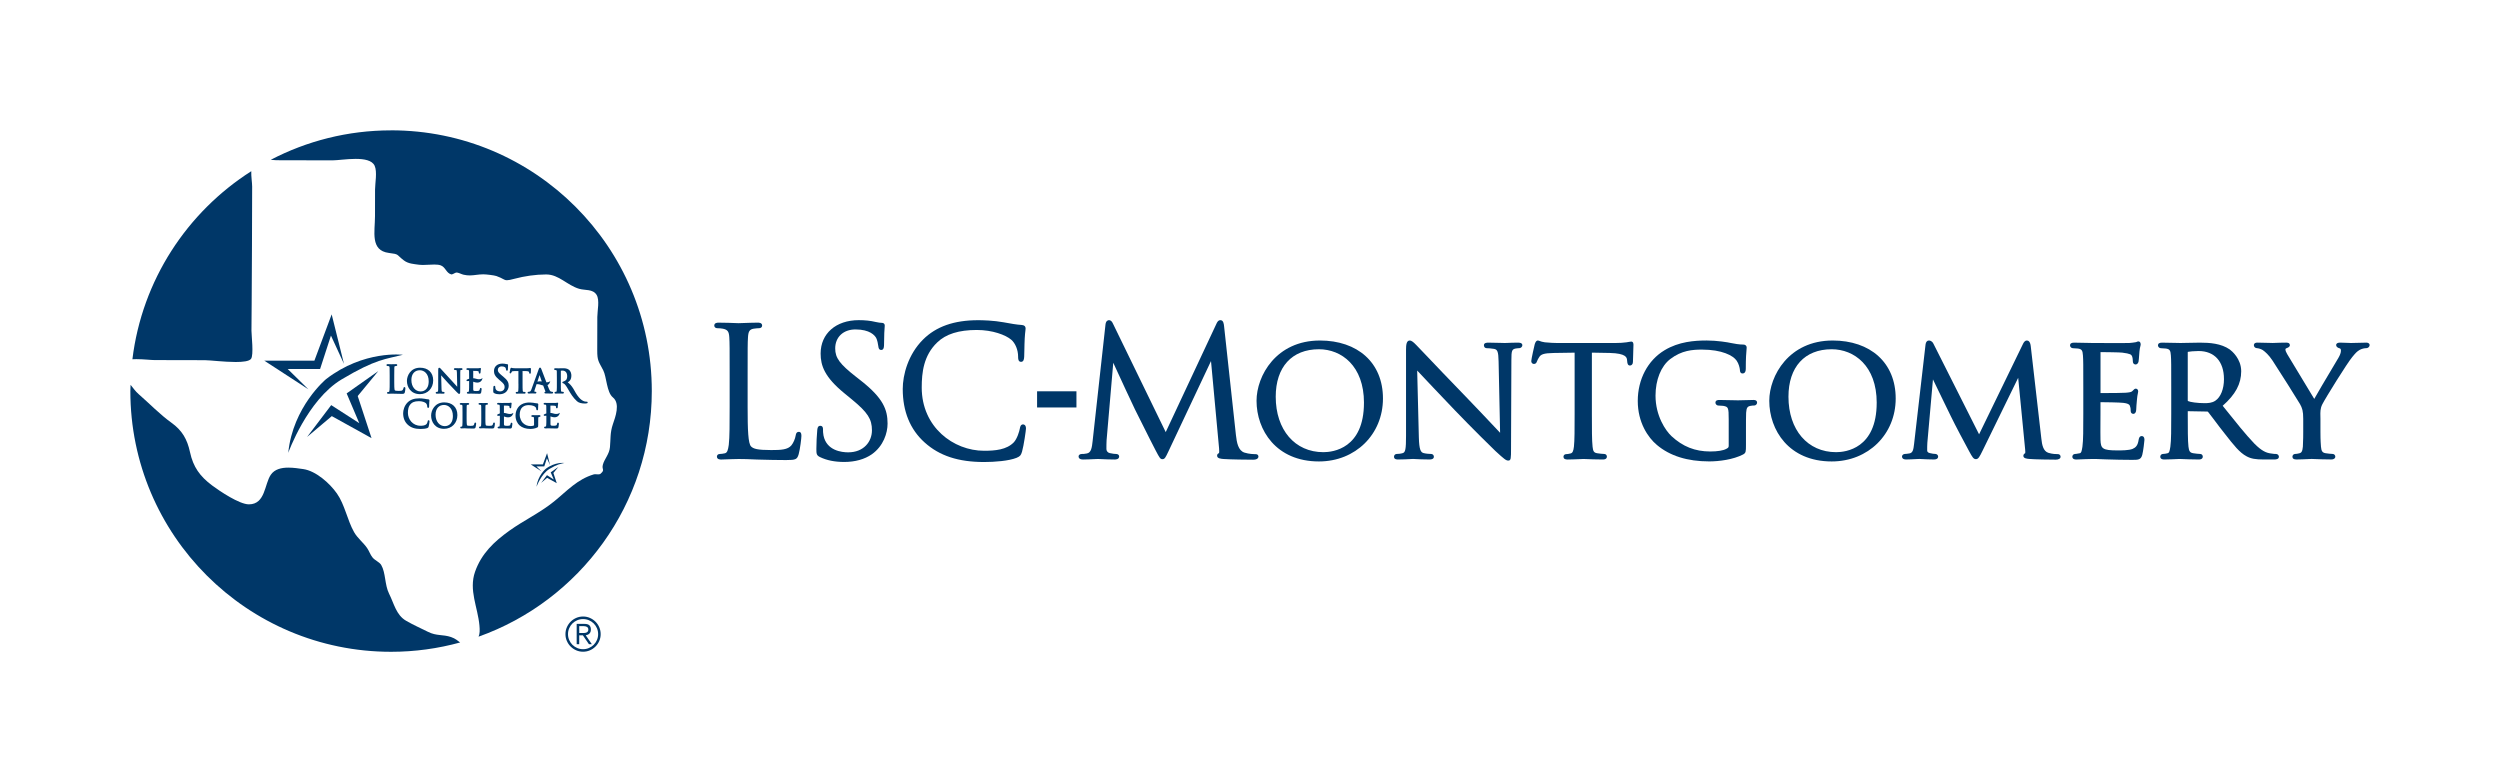 <?xml version="1.0" encoding="UTF-8"?><svg id="Layer_1" xmlns="http://www.w3.org/2000/svg" viewBox="0 0 1624.72 508.31"><defs><style>.cls-1{fill:#003768;}</style></defs><g><path class="cls-1" d="M519.13,280.64c-1.15,0-1.83,.8-2.02,2.34-.35,2.2-1.49,4.84-2.77,6.42-2.38,2.87-6.75,3.09-13.14,3.09-9.03,0-11.57-.83-13.09-2.35-1.88-1.88-2.24-10.46-2.24-25.63v-20.47c0-17.9,0-21.13,.23-24.79,.22-3.91,1.04-5.18,3.65-5.63,1.29-.21,2.84-.33,3.63-.33,1.1,0,1.92-.73,1.92-1.69,0-1.92-2.14-1.92-2.84-1.92-2.47,0-7.37,.17-10.3,.28-1.15,.04-1.96,.07-2.13,.07-.14,0-.69-.02-1.51-.05-2.46-.1-7.59-.29-11.49-.29-.7,0-2.84,0-2.84,1.92,0,.96,.83,1.69,1.92,1.69,.98,0,2.85,.11,3.7,.32,3.08,.65,3.93,1.81,4.15,5.64,.23,3.65,.23,6.88,.23,24.78v20.24c0,10.77,0,20.07-.57,24.82-.47,3.39-.99,5.17-2.56,5.49-1.23,.27-2.44,.44-3.23,.44-1.32,0-1.92,.88-1.92,1.69,0,1.92,2.14,1.92,2.84,1.92,1.76,0,4.33-.12,6.56-.23,1.61,0,3.06-.06,3.93-.09,.38-.01,.65-.02,.78-.02,3.16,0,6.55,.1,11.71,.34,1.07,.03,2.19,.06,3.38,.09,4.13,.11,9.27,.26,15.74,.26s7.18-.46,8.21-3.84c.95-3.44,1.76-10.49,1.76-11.77,0-.95,0-2.73-1.69-2.73"/><path class="cls-1" d="M559.66,247.5l-3.22-2.53c-10.71-8.37-13.65-12.35-13.65-18.53,0-7.38,5.28-12.34,13.15-12.34,9.44,0,12.58,3.9,13.5,5.57,.6,1.09,1.27,4.07,1.38,5.4,.1,.83,.29,2.37,1.91,2.37,1.8,0,1.8-2.46,1.8-3.65,0-6.11,.28-9.75,.4-11.3,.04-.46,.06-.76,.06-.89,0-1.2-.72-1.81-2.15-1.81-.79,0-1.6-.09-3.79-.55-3.35-.8-6.82-1.18-10.93-1.18-14.84,0-24.81,8.72-24.81,21.7,0,7.9,2.6,15.29,15.32,25.73l5.17,4.25c10.1,8.34,12.86,12.62,12.86,19.93s-5.3,14.3-15.45,14.3c-4.16,0-14.04-1.07-16.04-10.94-.32-1.51-.32-3.03-.32-4.05,0-.62,0-2.26-1.81-2.26-1.67,0-1.84,1.93-1.92,2.78-.02,.36-.06,.82-.1,1.38-.18,2.32-.48,6.21-.48,10.87,0,3.13,.1,4.18,2.28,5.26h0c4.42,2.16,9.61,3.21,15.85,3.21,7.04,0,13.24-1.73,17.94-5.01,7.52-5.34,10.2-13.78,10.2-19.91,0-9.04-2.81-16.49-17.17-27.81"/><path class="cls-1" d="M664.95,275.81c-1.67,0-1.96,1.59-2.14,2.56-.31,1.88-1.76,6.79-3.98,9.13-4.67,4.79-12.03,5.45-19.29,5.45-19.92,0-40.52-15.37-40.52-41.09,0-9.73,1.19-20.81,10.05-29.3,5.62-5.46,14.04-8.11,25.75-8.11,10.29,0,18.8,3.27,22.36,6.32,2.68,2.26,4.48,6.67,4.48,10.97,0,1.28,0,3.42,1.92,3.42,1.81,0,1.95-2.1,2.03-3.35,.05-.75,.08-2.24,.11-4.12,.05-2.47,.1-5.55,.23-7.73,.14-2.49,.32-3.97,.44-4.95,.08-.68,.14-1.12,.14-1.54,0-1.37-.79-2.11-2.43-2.26-3.52-.22-7.11-.88-11.26-1.64l-.35-.07c-6.86-1.26-14.07-1.4-16.86-1.4-15.6,0-27.31,4.12-35.78,12.6-9.71,9.71-13.17,22.95-13.17,32.1,0,14.6,4.79,26.31,14.25,34.79,9.62,8.65,21.9,12.68,38.62,12.68,6.9,0,16.07-.71,21.11-2.73,2.34-1.04,2.77-1.52,3.54-3.97,1.17-4,2.57-14.12,2.57-15,0-2.53-1.38-2.73-1.81-2.73"/><rect class="cls-1" x="673.99" y="254.3" width="25.58" height="10.51"/><path class="cls-1" d="M815.92,295.13c-1.09,0-3.99,0-7.17-.99-4.08-1.33-4.99-6.55-5.53-11.35l-7.7-70.72c-.17-1.59-.42-4-2.38-4-1.56,0-2.26,1.58-2.63,2.42l-32.92,70.33-34.26-70.43c-.55-1.2-1.24-2.31-2.64-2.31-.47,0-2.01,.21-2.26,2.96l-8.28,74.99-.04,.42c-.49,4.66-1.01,7.75-3.76,8.25-1.63,.33-2.35,.33-3.25,.33-1.25,0-2.15,.66-2.15,1.57s.51,2.03,2.96,2.03c1.99,0,4.95-.14,7.11-.24,1.22-.06,2.18-.1,2.55-.1,.28,0,1.02,.04,2.03,.08,2.28,.11,5.74,.26,8.66,.26,.76,0,3.07,0,3.07-2.03,0-.88-.84-1.57-1.92-1.57-.67,0-2.3-.11-4.17-.56-1.27-.25-2.19-1.34-2.19-2.58,0-1.96,0-3.99,.11-5.78l4.34-50.35c3.53,7.8,13.07,28.24,14.01,30.12l.42,.85c8.55,17.16,11.81,23.53,13.04,25.86l.24,.46c2.29,4.34,2.83,5.37,4.21,5.37,1.54,0,2.04-1.06,3.9-4.99l27.7-58.78,5.24,56.67c.18,1.66,.09,2.73-.01,3.14-1.09,.36-1.26,1.2-1.26,1.69,0,1.79,2.29,1.99,4.14,2.15,4.23,.34,16.53,.46,19.29,.46,3.17,0,3.42-1.56,3.42-2.03,0-.37-.14-1.58-1.92-1.58"/><path class="cls-1" d="M857.75,221.3c-28.37,0-41.14,22.91-41.14,39.18,0,18.98,12.69,39.41,40.56,39.41,23.71,0,41.6-17.58,41.6-40.91s-16.49-37.69-41.02-37.69m28.67,40.45c0,29.81-20.19,32.12-26.37,32.12-18.52,0-30.97-14.48-30.97-36.03,0-19.32,10.5-30.86,28.1-30.86,14.56,0,29.25,10.75,29.25,34.77"/><path class="cls-1" d="M986.53,222.68c-2.73,0-5.15,.1-6.75,.17-.84,.03-1.49,.06-1.87,.06s-1.16-.03-2.2-.06c-2.11-.07-5.3-.17-8.38-.17-.88,0-2.95,0-2.95,1.69,0,1.13,.74,1.92,1.8,1.92,.75,0,3,.11,4.76,.44,2.16,.4,2.86,1.57,2.98,8.12l.98,46.41c-1.04-1.1-2.35-2.49-3.85-4.08-4.96-5.26-11.75-12.47-18.3-19.24-10.46-10.76-20.49-21.32-26.49-27.62-2.98-3.13-4.95-5.2-5.49-5.74l-.44-.45c-1.56-1.6-2.86-2.83-4.18-2.83-2.09,0-2.38,2.86-2.38,5.94v56.01c0,8.65-.4,10.75-2.17,11.23-1.36,.42-3.11,.53-3.85,.53-1.01,0-1.8,.79-1.8,1.8,0,1.8,1.9,1.8,2.61,1.8,3.21,0,6.28-.17,8.11-.27,.81-.04,1.39-.08,1.67-.08,.25,0,.75,.03,1.46,.07,1.91,.1,5.1,.28,9.23,.28,2.35,0,2.84-.98,2.84-1.8,0-1.01-.79-1.8-1.8-1.8-.91,0-3.09-.11-4.82-.54-1.95-.49-2.92-2.14-3.15-10.21l-1.08-43.45c4.59,4.94,14.5,15.35,24.43,25.77,10.81,11.28,25.39,25.62,26.38,26.5,5.77,5.3,6.92,6.24,8.38,6.24,1.8,0,1.8-1.38,1.8-8.01l.23-57.28c0-6.11,.34-7.03,2.76-7.53,1.05-.21,1.78-.21,2.22-.21,1.23,0,2.15-1.01,2.15-1.92,0-1.69-2.14-1.69-2.84-1.69"/><path class="cls-1" d="M1060.09,221.99c-.36,0-.8,.08-1.47,.2-.43,.08-.94,.17-1.55,.27-2.12,.3-4.44,.45-7.1,.45h-38.18c-1.08,0-4.93-.11-7.81-.45-1.6-.2-2.55-.56-3.25-.82-.51-.19-.92-.34-1.36-.34-1.39,0-2,2.57-2,2.57-.2,.71-2.22,9.64-2.22,10.85,0,1.12,.88,1.81,1.69,1.81,1,0,1.64-.51,1.97-1.56,.09-.18,.16-.37,.25-.57,.21-.52,.48-1.17,1.27-2.35,1.1-1.7,2.79-2.53,9.41-2.65l13.59-.21v40.04c0,9.54,0,17.08-.45,21.04-.36,3.03-.92,4.15-2.24,4.44-1.12,.28-2.07,.43-2.75,.43-1.19,0-1.81,.85-1.81,1.69,0,1.2,.88,1.81,2.61,1.81,2.17,0,6.32-.18,8.79-.28,.91-.04,1.54-.07,1.67-.07,.14,0,.61,.02,1.33,.05,2.28,.1,7.01,.29,11.21,.29,2.42,0,2.61-1.38,2.61-1.81,0-1.08-.73-1.8-1.8-1.8-.87,0-3.11-.23-4.45-.45-2.37-.35-2.72-1.46-3.06-4.3-.45-3.97-.45-11.51-.45-21.05v-40.04l11.63,.21c10.73,.26,11.05,3.03,11.22,4.52l.11,1.01c.07,.86,.22,2.64,1.8,2.64,.93,0,1.92-.79,1.92-2.27,0-.43,.05-1.72,.11-3.3,.1-2.67,.23-5.99,.23-7.85,0-.53,0-2.15-1.46-2.15"/><path class="cls-1" d="M1139.31,259.94c-2.26,0-6.24,.12-8.37,.19-.82,.03-1.39,.04-1.52,.04-.15,0-.71-.01-1.55-.04-2.45-.07-7-.19-10.42-.19-.85,0-2.61,0-2.61,1.81,0,.89,.91,1.8,1.81,1.8s2.54,.11,3.26,.21c3.26,.63,3.56,.92,3.56,8.91v16.91c0,1.27-.36,1.46-1.56,2.12-1.95,1.1-5.66,1.71-10.43,1.71-9.86,0-17.87-3.17-25.19-9.97-3.86-3.6-10.38-13.2-10.38-26.3,0-10.31,3.59-19.21,9.61-23.82,7.42-5.65,14.5-6.12,20.56-6.12,12.99,0,20.25,3.85,22.53,7.16,1.44,2.05,2.01,4.71,2.12,5.87,0,1.65,.57,2.49,1.69,2.49,.98,0,2.15-.53,2.15-3.07,0-7.06,.3-10.39,.47-12.18,.06-.72,.11-1.2,.11-1.62,0-.93-.59-1.92-2.26-1.92-2.34,0-5.76-.52-7.94-1.01-1.85-.44-9.03-1.64-15.76-1.64-7.9,0-18.16,.72-27.43,6.35-10.89,6.56-17.39,18.88-17.39,32.94s6.7,23.82,12.43,28.59c8.39,7.1,19.82,10.7,34,10.7,6.44,0,15.58-1.18,21.99-4.49,1.85-1.01,1.9-1.77,1.9-6.17v-10.92c0-4.06,0-7,.11-10.05,.23-3.43,.97-4.15,2.99-4.49,1.05-.21,1.68-.21,2.33-.21,.89,0,1.8-.91,1.8-1.8,0-1.81-1.76-1.81-2.61-1.81"/><path class="cls-1" d="M1190.97,221.3c-28.37,0-41.14,22.91-41.14,39.18,0,18.98,12.69,39.41,40.56,39.41,23.71,0,41.6-17.58,41.6-40.91s-16.49-37.69-41.02-37.69m28.67,40.45c0,29.81-20.19,32.12-26.37,32.12-18.53,0-30.97-14.48-30.97-36.03,0-19.32,10.5-30.86,28.1-30.86,14.56,0,29.25,10.75,29.25,34.77"/><path class="cls-1" d="M1337.38,295.13c-.96,0-3.52,0-6.24-.87-3.24-1.08-4.08-5.1-4.5-9.27l-6.9-60.17c-.36-2.91-1.55-3.52-2.49-3.52-1.42,0-2.13,1.41-2.51,2.17l-28.56,58.79-29.68-58.92c-.89-1.78-2.24-2.05-2.97-2.05-1.13,0-1.97,1.03-2.14,2.61l-7.36,63.82-.11,.94c-.41,3.48-.77,5.63-2.96,6.01l-.28,.04c-1.26,.19-1.88,.29-2.56,.29-1.12,0-2.04,.76-2.04,1.69,0,.72,.35,1.92,2.72,1.92,1.78,0,4.38-.14,6.28-.24,1.07-.06,1.91-.1,2.23-.1,.25,0,.88,.04,1.75,.08,2.01,.11,5.06,.26,7.68,.26,2.35,0,2.84-1.04,2.84-1.92,0-.95-.97-1.69-1.8-1.69-.75,0-2.16-.14-3.69-.55-1.47-.34-1.64-1.18-1.64-1.79,0-1.6,0-3.41,.11-4.86l3.65-41.23c1.85,3.94,5.05,10.48,7.74,15.98,1.59,3.25,3.03,6.18,3.96,8.12,2.52,5.27,9.17,17.76,11.87,22.71,2,3.64,2.74,5.01,4.33,5.01s2.34-1.38,4.46-5.74l23.02-47.13,4.53,46.58c.17,1.38,.09,2.15,.02,2.44-.71,.29-1.18,.93-1.18,1.69,0,1.67,2.19,1.88,3.78,2.03,3.66,.34,14.82,.46,17.34,.46,1.87,0,3.07-.75,3.07-1.92,0-.98-.76-1.69-1.81-1.69"/><path class="cls-1" d="M1391.91,283.4c-1.56,0-1.85,1.5-2.02,2.35-.56,3.82-1.9,5.09-3.97,6-2.47,.97-7.21,.97-9.76,.97-9.9,0-10.88-1.21-11.08-6.88-.08-1.38-.04-7.68-.02-12.29,.01-1.82,.02-3.39,.02-4.33v-7.85c2.57,.01,12.34,.14,14.87,.45,3.88,.46,4.16,1.57,4.32,2.24l.03,.1c.4,1.1,.4,2,.4,2.88,0,1.33,.85,1.92,1.69,1.92,1.17,0,1.92-1.12,1.92-2.84,0-.63,.23-4.28,.46-6.26,.15-2.05,.43-3.4,.62-4.29,.11-.53,.19-.88,.19-1.18,0-1.25-.79-1.8-1.57-1.8-.7,0-1.18,.51-1.8,1.15-.12,.13-.26,.27-.4,.41-.72,.72-1.85,.86-4.13,1.07l-.2,.02c-1.62,.16-9.43,.22-16.38,.22v-26.63c2.46,.02,12.53,.13,14.06,.34,5.46,.68,5.99,1.32,6.44,2.37,.37,.92,.5,2.35,.5,3.08,0,2.1,1.38,2.26,1.81,2.26,1,0,1.67-.9,1.9-1.84,.15-.73,.27-2.4,.43-4.51,.07-.9,.12-1.68,.16-2.04,.14-1.63,.39-2.65,.58-3.39,.13-.53,.23-.91,.23-1.29,0-1.42-.79-1.92-1.46-1.92-.49,0-.91,.19-1.24,.34-.11,.05-.23,.11-.34,.14-.16,.03-.36,.06-.59,.09-.94,.15-2.37,.38-3.85,.46-1.3,.07-8.96,.07-22.78,0h-1.32c-.15,0-.7-.02-1.51-.04-2.38-.07-6.81-.19-10.23-.19-1.73,0-2.61,.61-2.61,1.8,0,.9,.91,1.81,1.81,1.81s2.55,.11,3.31,.22c2.6,.36,3.06,1.33,3.28,4.49,.23,3.07,.23,5.8,.23,20.97v17.25c0,9.54,0,17.07-.56,21l-.05,.35c-.45,2.81-.7,3.81-1.73,4-.36,.04-.77,.12-1.2,.2-.64,.12-1.3,.25-1.78,.25-1.13,0-1.81,.92-1.81,1.8,0,.67,.34,1.81,2.61,1.81,1.35,0,3.28-.08,5.92-.23,2-.11,3.81-.11,4.32-.11,1.54,0,4.11,0,8.37,.23l2.46,.07c3.99,.12,8.96,.27,15.17,.27,3.92,0,5.71,0,6.6-3.26,.6-2.16,1.42-8.92,1.42-9.7,0-2.25-1.18-2.5-1.69-2.5"/><path class="cls-1" d="M1479.11,295.02c-.57,0-1.52,0-3.43-.34-2.6-.35-5.69-1.39-10.69-6.49-5.46-5.68-11.99-13.84-19.55-23.3l-.95-1.18c8.32-7.31,12.04-14.26,12.04-22.44s-6.19-13.25-7.44-14.16c-5.62-3.91-12.98-4.43-19.43-4.43-1.98,0-6.13,.09-9.17,.16-1.74,.04-3.11,.07-3.48,.07-.15,0-.71-.01-1.55-.04-2.45-.07-7-.19-10.42-.19-1.73,0-2.61,.61-2.61,1.8,0,.89,.91,1.81,1.81,1.81s2.55,.11,3.31,.22c2.6,.36,3.06,1.33,3.28,4.49,.23,3.07,.23,5.8,.23,20.97v17.25c0,9.53,0,17.06-.56,21l-.04,.27c-.46,2.87-.7,3.82-1.86,4.09-.83,.21-2.02,.43-2.86,.43-1.13,0-1.81,.92-1.81,1.8,0,.67,.34,1.81,2.61,1.81,2.63,0,7.81-.24,9.52-.32l.49-.02c.1,0,.49,.02,1.09,.04,2.1,.09,7.02,.3,11.33,.3,2.42,0,2.61-1.38,2.61-1.81,0-1.08-.72-1.8-1.8-1.8-.84,0-2.94-.22-4.34-.45-2.3-.34-2.83-1.42-3.18-4.3-.45-3.97-.45-11.46-.45-20.93v-2.1l12.57,.23q.39,0,.61,.21c.98,1.18,2.45,3.15,4.15,5.42,2.08,2.78,4.44,5.94,6.78,8.84,5.75,7.36,9.55,12.22,14.09,14.61,2.85,1.55,5.7,2.08,11.29,2.08h6.32c1.19,0,3.42,0,3.42-1.81,0-.87-.77-1.8-1.92-1.8m-33.78-48.68c0,6.48-2.11,11.76-5.65,14.12-2.16,1.44-4.66,1.56-7.04,1.56-4.57,0-9.31-.7-10.62-1.34-.23-.18-.23-.26-.23-.42v-31.4c0-.05,0-.11,.15-.2,1.03-.2,4-.52,6.9-.52,10.32,0,16.48,6.81,16.48,18.21"/><path class="cls-1" d="M1537.74,222.68c-1.24,0-4.59,.09-7.03,.16-1.45,.04-2.61,.07-2.86,.07-.28,0-.9-.03-1.69-.07-1.52-.07-3.59-.17-5.32-.17-2.36,0-2.61,1.1-2.61,1.58,0,.96,.86,1.77,2.21,2.11,.51,.15,.9,.36,.9,1.57s-.52,2.71-1.59,4.56c-.56,.99-2.14,3.64-4.15,7-4.01,6.73-9.3,15.61-11.6,19.76l-17.47-28.93-.15-.27c-.6-1.09-1.11-2.02-1.11-3.05,0-.2,0-.41,.62-.67,1.14-.43,2.26-.93,2.26-1.97,0-1.69-1.79-1.69-2.38-1.69-2.77,0-5.64,.11-7.36,.18-.69,.03-1.18,.05-1.38,.05-.15,0-1.05-.02-2.26-.06-2.56-.07-6.42-.17-7.75-.17-2.04,0-2.26,1.18-2.26,1.69,0,1.04,.93,1.92,2.04,1.92,.62,0,2.4,.41,3.69,1.2,1.58,1.09,3.97,3.16,6.4,6.86,3.43,5.14,17.07,26.8,17.89,28.33,1.4,2.59,2.06,4.38,2.06,9.53v8.4c0,1.56,0,5.72-.23,9.69-.26,3.2-1.07,4.03-2.23,4.29-1.13,.28-2.08,.43-2.75,.43-1.13,0-1.81,.92-1.81,1.8,0,1.2,.88,1.8,2.61,1.8,2.17,0,6.03-.17,8.33-.28,.84-.04,1.43-.07,1.56-.07s.61,.02,1.33,.05c2.32,.1,7.15,.29,11.44,.29,1.93,0,2.61-.97,2.61-1.8,0-.89-.68-1.8-1.81-1.8-.87,0-3.11-.23-4.45-.45-2.11-.33-2.83-1.32-3.07-4.27-.34-3.98-.34-8.13-.34-9.69v-8.4c0-.57-.01-1.14-.03-1.7-.06-2.57-.12-5,1.19-7.63,2.08-4.16,16.35-27.12,19.54-30.86,2.13-2.58,2.96-3.53,4.79-4.6,1.37-.78,3.11-1.13,4.22-1.13,1.4,0,2.26-1.06,2.26-2.03s-.91-1.58-2.26-1.58"/></g><path class="cls-1" d="M254.15,84.72c-28.22,0-54.81,6.94-78.21,19.14,1.38,.13,2.65,.26,3.65,.27,12.11,.06,24.23,.08,36.34,.09h.02c1.65,0,4.01-.24,6.68-.48,2.67-.24,5.65-.48,8.51-.48,5.57,0,10.7,.9,12.33,4.46,1.79,3.91,.28,11.4,.27,15.49-.01,5.76-.02,11.51-.03,17.27-.01,10.07-3.24,22.35,9.03,23.9,7.01,.89,4.5,.88,9.74,4.86,2.93,2.22,6.46,2.32,9.9,2.82,.69,.1,1.48,.14,2.32,.14,1.16,0,2.44-.07,3.73-.14,1.29-.07,2.59-.14,3.81-.14,1.63,0,3.12,.13,4.23,.55,3.1,1.17,3.53,4.96,6.75,5.84,.08,.02,.16,.03,.25,.03,.48,0,1.04-.31,1.62-.62,.58-.31,1.17-.62,1.71-.62,.07,0,.14,0,.21,.02,1.65,.29,2.8,1.09,4.34,1.43,1.48,.33,2.75,.44,3.95,.44,2.94,0,5.34-.7,8.85-.71h.02c1.81,0,6.96,.61,8.45,1.12,4.45,1.55,4.82,2.72,6.85,2.72,1,0,2.4-.28,4.87-.95,6.47-1.73,13.84-2.8,20.39-2.8,.14,0,.28,0,.42,0,8.06,.06,13.44,7.02,21.24,9.32,3.89,1.15,8.82,0,11.31,3.9,2.14,3.37,.49,10.51,.49,14.44-.01,7.2-.03,14.41-.05,21.61-.02,7.03,.96,7.28,3.91,13.04,2.19,4.28,2.21,14.3,6.24,17.57,.32,.26,.54,.43,.68,.55,.12,.1,.22,.18,.22,.18,0,0-.07-.06-.22-.18-.08-.07-.17-.14-.27-.22-.13-.11-.27-.22-.36-.29,4.91,4.04,1.53,12.81-.04,17.43-1.87,5.53-1.39,9.35-1.89,14.88-.43,4.73-3.66,7.62-4.63,11.49-.83,3.3,1.63,3.07-1.49,5.79-.38,.33-.93,.41-1.54,.41-.34,0-.69-.03-1.03-.05-.35-.03-.68-.05-.99-.05-.29,0-.55,.02-.77,.09-10.86,3.24-17.35,10.69-25.84,17.58-9.13,7.41-19.64,12.27-29.14,19.08-9.86,7.07-18.1,14.83-22.24,26.63-4.19,11.94,1.79,23.08,2.85,35,.26,2.93,.27,5.28-.57,7.2,65.61-23.37,112.58-86,112.58-159.63,0-93.58-75.86-169.44-169.43-169.44"/><polygon class="cls-1" points="353.72 303.11 355.43 297.84 357.48 302.3 355.54 294.5 352.82 301.8 344.92 301.8 351.88 306.32 348.61 303.11 353.72 303.11"/><path class="cls-1" d="M366.77,300.87s-6.15-.77-12.11,3.83c0,0-5.24,4.35-5.97,11.62,0,0,2.99-8.34,8.43-11.59,5.44-3.24,6.96-3.17,9.65-3.87"/><polygon class="cls-1" points="351.67 313.82 355.47 308.8 359.89 311.65 357.9 306.96 362.89 303.44 359.64 307.37 361.83 314.01 355.56 310.54 351.67 313.82"/><path class="cls-1" d="M381.35,261.05c-.1,0-.19,0-.29,0-2.62,0-5.16-2.38-7.78-7.27-1.03-1.92-2.16-3.44-3.37-4.53-.18-.13-.64-.49-.97-.76,.47-.28,1.16-.82,1.45-1.19,.62-.81,.93-1.87,.93-3.15,0-.24-.01-.49-.03-.74-.15-1.68-1.08-2.77-1.61-3.16-1.2-.87-2.65-.94-4.03-.94-.33,0-.92,.02-1.43,.03h-.31c-.33,.02-.59,.03-.66,.03h-.26c-.85-.04-1.56-.06-2.1-.06h-.1c-.49,0-.67,.3-.67,.6,0,.33,.27,.55,.64,.55,.18,0,.48,.02,.59,.05,.4,.09,.47,.19,.51,.78,.04,.65,.04,1.23,.04,4.44v3.64c0,2.01,0,3.6-.1,4.43-.1,.71-.21,.77-.24,.77-.14,.03-.42,.07-.57,.07-.42,0-.64,.28-.64,.56,0,.14,.06,.59,.8,.59,.39,0,1.12-.02,1.94-.06h.06s.1,0,.27,0c.37,.01,1.36,.05,2.24,.05,.71,0,.8-.41,.81-.59,0-.28-.22-.56-.64-.56-.15,0-.59-.04-.86-.08-.19-.03-.31-.05-.39-.76-.1-.84-.1-2.51-.1-4.44v-8.44c.21-.04,.61-.07,1.06-.07,1.92,0,3.07,1.37,3.07,3.66,0,.77-.13,1.43-.39,1.97,0,0-.09,.2-.35,.46-.31,.31-.82,.74-1.57,.98-.08,.01-.2,.05-.44,.15-.1,.04-.4,.15-.4,.48,0,.12,.05,.22,.09,.29,.13,.19,.33,.24,.44,.26,.04,0,.08,.02,.13,.04,.1,.04,.22,.08,.33,.14,.33,.2,.85,.75,.96,.9,.65,.8,1.28,1.88,2.01,3.15,1.32,2.28,2.96,5.11,5.53,7.42,1.14,1.03,2.84,1.51,5.35,1.51h0c.46,0,.99-.08,1.23-.17,.26-.1,.4-.29,.4-.55,0-.29-.24-.5-.59-.51m-32.08-12.99l1.4-4.26c.68,1.86,1.16,3.23,1.44,4.11-.97-.13-1.89-.07-2.84,.16m5.29,6.54s-.08,0-.12,0h-.11c-.41,.12-.5,.38-.5,.57,0,.54,.58,.55,.93,.56h.6c1.01,.04,2.15,.05,3.23,.05,.59,0,.89-.2,.89-.6,0-.17-.07-.55-.68-.55-.25,0-.48-.04-.69-.11-.3-.09-.78-.4-1.45-2.06-.23-.57-.52-1.32-.85-2.17,.9-.45,1.28-1.17,1.38-1.39l.45-1.13-1.1,.52s-.45,.2-1.25,.2c-.06,0-.12,0-.18,0-.56-1.46-1.16-3.04-1.69-4.43l-.77-2.02c-.41-1.07-.7-1.84-.78-2.05-.22-.59-.4-1.06-.89-1.06s-.65,.45-.9,1.12l-4.65,12.86c-.42,1.18-.74,1.58-1.31,1.66-.14,.02-.4,.04-.53,.04-.41,0-.69,.24-.69,.57,0,.23,.11,.41,.3,.51,.14,.07,.29,.08,.39,.08h.17c.61,0,1.29-.03,1.81-.05h.07c.21-.01,.37-.02,.44-.02,.08,0,.28,0,.5,.02,.36,.02,.95,.04,1.25,.04,.68,0,.78-.37,.78-.58,0-.36-.24-.57-.65-.57h-.35c-.14,0-.33-.09-.33-.15,0-.35,.15-.88,.27-1.24l.29-.86c.28-.83,.68-2.05,.9-2.72,1.17-.02,1.83,.14,3.49,.69,.26,.09,.52,.16,.79,.21,.35,.91,.85,2.23,1.49,3.94l.04,.11Zm6.94,14.45c-.6,0-1.23-.11-1.89-.32-.62-.2-1.26-.32-1.89-.35v-4.78c.76,0,2.16,.03,2.4,.06,1.02,.11,1.09,.27,1.13,.36,.06,.16,.09,.42,.09,.57,0,.76,.48,.79,.57,.79,.44,0,.52-.45,.56-.63,.03-.19,.06-.6,.08-1v-.09c.01-.14,.02-.25,.03-.3,.04-.31,.08-.51,.12-.69,.03-.12,.05-.22,.05-.33,0-.6-.35-.66-.5-.66-.17,0-.3,.07-.35,.09l-.05,.02c-.13,.04-.44,.07-.78,.09-.46,.02-4.63,.02-4.66,.02h-.4c-.41-.03-1.27-.06-1.93-.06-.76,0-.8,.48-.8,.58,0,.27,.2,.55,.64,.55,.19,0,.48,.02,.6,.05,.37,.08,.47,.26,.51,.86,.04,.65,.04,1.22,.04,4.44v.4c-.82,.25-1.35,.56-1.5,.65l-.09,.06-.15,.24,.11,.34,.21,.26,.21-.02c.52-.04,.9-.05,1.22-.06v1.77c0,2.01,0,3.59-.1,4.43-.1,.7-.18,.82-.22,.82-.2,.04-.4,.07-.51,.07-.42,0-.64,.31-.64,.61,0,.33,.32,.55,.8,.55,.35,0,.89-.02,1.37-.04l.64-.03c.16,0,.39,.01,.79,.03,.74,.03,2.11,.09,4.27,.09,.79,0,1.23,0,1.47-.9,.11-.45,.28-1.91,.28-2.12,0-.75-.49-.79-.59-.79-.44,0-.53,.48-.57,.71-.13,.78-.33,1-.64,1.13-.44,.19-1.28,.19-1.78,.19-1.84,0-1.85-.19-1.9-1.24-.01-.22-.01-1.06,0-2.44v-2.39c.21,.06,.44,.14,.72,.23,.68,.23,1.33,.34,1.92,.34,2.25,0,3-1.68,3.04-1.76l.46-1.14-1.11,.53c-.08,.03-.51,.2-1.24,.2m-30.26,0c-.59,0-1.23-.11-1.89-.32-.62-.2-1.25-.32-1.89-.35v-4.78c.74,0,2.16,.03,2.4,.06,1.03,.11,1.1,.27,1.13,.36,.06,.16,.09,.43,.09,.57,0,.76,.47,.79,.57,.79,.44,0,.52-.45,.56-.63,.03-.18,.05-.56,.08-1v-.09c.01-.14,.02-.25,.02-.3,.03-.3,.08-.51,.11-.67,.03-.13,.05-.24,.05-.35,0-.6-.35-.66-.5-.66-.17,0-.29,.06-.4,.12-.12,.03-.41,.07-.78,.09-.46,.02-4.63,.02-4.66,.02h-.26c-.2-.02-1.27-.06-2.06-.06-.59,0-.8,.3-.8,.58s.2,.54,.64,.54c.19,0,.48,.02,.6,.05,.36,.08,.47,.26,.51,.86,.04,.64,.04,1.22,.04,4.44v.4c-.88,.27-1.45,.61-1.56,.69l-.18,.27,.11,.35,.21,.25h.21c.51-.05,.89-.07,1.22-.07v1.77c0,2.01,0,3.59-.1,4.43-.1,.7-.18,.81-.22,.82-.2,.04-.39,.07-.51,.07-.42,0-.64,.31-.64,.61,0,.33,.32,.55,.8,.55,.38,0,.99-.02,1.45-.04l.56-.02c.17,0,.41,.01,.82,.03,.79,.04,2.12,.09,4.24,.09,.79,0,1.23,0,1.47-.9,.1-.44,.28-1.88,.28-2.11,0-.75-.49-.79-.59-.79-.44,0-.53,.46-.57,.71-.13,.78-.32,1-.64,1.13-.44,.19-1.28,.19-1.78,.19-1.84,0-1.85-.19-1.9-1.24-.02-.31,0-1.85,0-2.44v-2.39c.21,.06,.44,.14,.72,.23,.68,.22,1.32,.34,1.92,.34,2.2,0,2.96-1.58,3.04-1.76l.47-1.15-1.11,.54s-.46,.2-1.25,.2m-27.58-28.68c.19,0,.48,.02,.6,.05,.37,.08,.47,.26,.51,.86,.04,.64,.04,1.22,.04,4.44v.4c-.89,.27-1.49,.63-1.57,.7l-.17,.25,.1,.34,.21,.25h.2c.51-.05,.89-.07,1.22-.07v1.77c0,2.01,0,3.59-.1,4.43-.1,.7-.18,.81-.22,.82-.2,.04-.4,.07-.51,.07-.42,0-.64,.31-.64,.61,0,.34,.32,.55,.8,.55,.37,0,.98-.02,1.44-.04l.56-.02c.17,0,.42,0,.79,.03h.06c.79,.04,2.11,.1,4.21,.1,.79,0,1.23,0,1.47-.91,.11-.47,.28-1.9,.28-2.12,0-.75-.49-.79-.59-.79-.45,0-.53,.46-.57,.71-.13,.78-.33,1-.64,1.13-.44,.19-1.28,.19-1.78,.19-1.84,0-1.85-.17-1.9-1.24,0-.16-.02-.74,0-2.6v-2.22c.21,.06,.44,.14,.72,.23,.68,.22,1.32,.34,1.91,.34,2.22,0,2.96-1.58,3.04-1.76l.45-1.15-1.1,.54s-.44,.2-1.24,.2c-.59,0-1.23-.11-1.89-.32-.61-.2-1.25-.32-1.89-.35v-4.78c.83,0,2.17,.03,2.4,.06,1.03,.11,1.1,.27,1.13,.36,.06,.16,.09,.43,.09,.57,0,.76,.47,.79,.57,.79,.44,0,.53-.47,.56-.63,.03-.17,.05-.52,.07-.9l.03-.49c.04-.33,.08-.54,.12-.7,.02-.11,.05-.22,.05-.32,0-.6-.35-.66-.5-.66-.17,0-.3,.07-.41,.12-.12,.03-.4,.07-.78,.09-.46,.02-4.63,.02-4.66,.02h-.28c-.47-.03-1.36-.06-2.04-.06-.76,0-.8,.48-.8,.58,0,.27,.2,.55,.64,.55m33.21,9c0,1.93,0,3.6-.1,4.43-.1,.75-.21,.8-.23,.8-.12,.03-.65,.07-.83,.07-.46,0-.63,.28-.64,.54,0,.28,.18,.59,.68,.59h.13c.45,0,1.56-.04,2.02-.05,.17,0,.28-.01,.31-.01,.02,0,.1,0,.22,0h.2c.51,.03,1.33,.05,2.09,.05,.72,0,.8-.41,.81-.59,0-.27-.2-.53-.64-.53-.15,0-.58-.04-.86-.08-.18-.03-.31-.04-.39-.79-.1-.86-.1-2.6-.1-4.44v-8.27s2.09,.03,2.09,.03c1.37,.03,2.09,.27,2.15,.7l.02,.26c0,.66,.38,.76,.6,.76,.24,0,.53-.14,.53-.75,0-.05,0-.16,0-.32l.02-.58c.01-.49,.03-1.05,.03-1.43,.03-.57-.39-.66-.55-.67-.07,0-.17,.01-.33,.05-.28,.05-.8,.15-1.69,.15h-7.68c-.23,0-1-.04-1.58-.1-.28-.02-.42-.09-.57-.15-.08-.04-.18-.09-.4-.09-.3,.05-.4,.28-.44,.38l-.03,.06c-.03,.07-.06,.15-.08,.21l-.03,.09h0s-.02,.07-.02,.07c-.4,1.73-.45,2.09-.45,2.22,0,.57,.32,.66,.52,.66,.27,0,.48-.2,.62-.59,.05-.12,.1-.24,.29-.53,.17-.26,.46-.38,1.74-.4l2.55-.03v8.27Zm-15.73,6.12c1,.49,1.98,.7,3.28,.7,1.52,0,2.86-.38,3.89-1.11,1.64-1.18,2.23-3.05,2.23-4.4,0-1.98-.6-3.61-3.67-6.06l-.66-.53c-2.2-1.83-2.74-2.55-2.74-3.69,0-1.39,.99-2.33,2.46-2.33,1.97,0,2.54,.86,2.63,1.03,.1,.18,.23,.76,.25,1.02v.06c.03,.57,.36,.69,.64,.69,.57-.06,.57-.64,.57-.92v-.11c0-1.28,.06-2.05,.08-2.37,0-.03,0-.07,.02-.12v-.1c.01-.14,0-.34-.2-.49-.16-.12-.33-.14-.47-.14-.16,0-.33-.02-.73-.11-.71-.17-1.45-.26-2.33-.26-1.6,0-2.96,.46-3.93,1.33-.98,.87-1.49,2.08-1.49,3.5,0,1.74,.56,3.35,3.28,5.61l1.07,.9c2.02,1.69,2.58,2.55,2.58,3.98,0,1.36-1.01,2.74-2.95,2.74-.8,0-2.69-.21-3.07-2.09-.06-.29-.06-.59-.06-.79,0-.11,0-.27-.09-.44-.05-.08-.17-.31-.53-.31h0c-.56,.03-.6,.61-.62,.83l-.02,.29c-.04,.46-.1,1.3-.1,2.31,0,.68,.1,1.07,.68,1.35m-22.17-.13c.03-.23,.04-.57,.04-1.32l.04-12.13c0-1.36,.12-1.44,.36-1.47,.16-.02,.26-.02,.35-.02h.06c.52,0,.71-.3,.71-.6-.05-.58-.66-.58-.86-.58-.52,0-.99,.02-1.39,.04-.16,.01-.28,.02-.35,.02s-.22,0-.41-.02c-.43-.02-1.08-.04-1.72-.04h0c-.22,0-.88,.01-.88,.6,0,.06,0,.21,.15,.37,.08,.09,.23,.2,.49,.2,.1,0,.56,.01,.88,.09,.26,.07,.41,.18,.44,1.58l.2,9.26c-.27-.3-.58-.65-.92-1.02l-.16-.18c-.9-.99-1.96-2.17-2.98-3.27-3.14-3.4-6.21-6.74-6.53-7.12-.05-.05-.11-.11-.18-.19-.22-.26-.5-.58-.88-.61-.32,0-.57,.23-.64,.58-.05,.19-.06,.45-.06,.93l-.02,11.86c0,.54,0,2.17-.29,2.24-.21,.07-.5,.1-.69,.1-.36,0-.64,.27-.64,.61,0,.17,.08,.57,.8,.57,.6,0,1.2-.03,1.65-.05h.13c.09-.01,.15-.01,.18-.01,.05,0,.14,0,.28,.01,.3,.02,1,.05,1.94,.05,.7,0,.8-.36,.8-.57,0-.34-.27-.6-.64-.61-.02,0-.5,0-.89-.11-.2-.06-.42-.35-.46-2.02l-.23-8.61c.88,.99,2.64,2.97,4.48,4.97,2.18,2.37,5.14,5.42,5.36,5.62l.07,.07c1.19,1.19,1.37,1.38,1.78,1.4h0c.27,0,.57-.2,.61-.63m-26.15-14.75c2.77,0,5.75,2.24,5.75,7.16,0,6.31-4.31,6.63-5.17,6.63-3.58,0-6.08-3.06-6.08-7.45,0-3.91,2.11-6.34,5.51-6.34m.02,15.53c5.01,0,8.64-3.76,8.64-8.94s-3.42-8.24-8.52-8.24c-6.23,0-8.55,5.26-8.55,8.57,0,4.15,2.64,8.61,8.42,8.61m-9.77-1.21c.21-.75,.35-2.2,.35-2.52,0-.18-.01-.31-.05-.41-.08-.27-.29-.45-.55-.45-.26,0-.58,.13-.64,.72-.05,.36-.31,.9-.56,1.22-.41,.51-1.3,.55-2.42,.55h-.12c-1.76,0-2.26-.15-2.52-.41-.39-.39-.38-3.76-.38-5.2v-4.31c0-3.76,0-4.43,.05-5.19,.05-.84,.21-.96,.53-1.01,.25-.04,.56-.06,.71-.06,.33,0,.67-.24,.67-.64,0-.14-.06-.58-.78-.58h-.08c-.52,0-1.57,.04-2.07,.06h-.35c-.09,.02-.15,.02-.16,.02h-.35c-.55-.04-1.57-.08-2.42-.08-.73,0-.81,.41-.81,.58,0,.39,.35,.64,.67,.64,.21,0,.57,.03,.71,.06,.51,.12,.61,.27,.66,1.02,.05,.76,.05,1.44,.05,5.2v4.26c0,2.35,0,4.21-.11,5.18-.13,.95-.27,1.07-.33,1.09-.24,.05-.47,.08-.62,.08-.49,0-.66,.29-.66,.55,0,.22,.1,.41,.28,.51,.11,.06,.24,.09,.39,.09,.04,0,.07,0,.13,0h.05c.46,0,1.19-.03,1.77-.06,.28-.01,.5-.02,.57-.02,.53,0,1.08,.02,1.85,.05,1.11,.04,2.49,.1,4.56,.1h.17c1.12,0,1.56-.15,1.8-1m87.34,14.81c-.43,0-1.17,.03-1.64,.05h-.06c-.17,0-.28,.01-.3,.01h-.28c-.44-.03-1.35-.06-2.04-.06-.76,0-.83,.43-.83,.61,0,.33,.33,.53,.64,.53,.21,0,.49,.02,.57,.04,.52,.15,.56,.16,.58,1.74v3.51c0,.19-.05,.25-.17,.32-.42,.24-1.37,.37-2.1,.37-1.94,0-3.63-.7-5.03-2.08-.7-.69-2.03-2.71-2.03-5.39,0-2.13,.69-3.96,1.85-4.89,1.39-1.11,2.79-1.26,4.1-1.26,2.3,0,4.02,.75,4.48,1.46,.29,.46,.35,1.02,.36,1.18v.08c.02,.15,.05,.6,.57,.64,.26,0,.45-.16,.53-.43,.04-.14,.04-.26,.04-.38v-.1c0-1.5,.08-2.21,.11-2.56,.02-.17,.03-.29,.03-.35,.01-.17-.04-.32-.16-.46-.09-.11-.21-.22-.48-.23-.52-.02-1.2-.1-1.57-.19-.01,0-1.71-.37-3.24-.37-1.63,0-3.76,.16-5.7,1.38-2.28,1.45-3.64,4.14-3.64,7.21,0,2.94,1.4,5.21,2.6,6.26,1.75,1.55,4.13,2.33,7.05,2.33,1.31,0,3.21-.26,4.58-.99,.49-.28,.51-.61,.51-1.53v-2.32c0-.86,0-1.48,.04-2.12,.05-.74,.19-.77,.37-.81,.23-.04,.33-.06,.43-.06,.31,0,.64-.19,.64-.54,0-.28-.13-.61-.77-.61m-41.61,4.85c-.24,0-.54,.12-.59,.68-.05,.33-.24,.78-.43,1.01-.33,.41-1.14,.44-2.08,.44h-.11c-1.47,0-1.9-.13-2.11-.34-.31-.3-.31-3.39-.31-4.4v-3.68c0-3.22,0-3.8,.04-4.44,.05-.74,.18-.76,.4-.8,.21-.04,.48-.06,.6-.06,.46,0,.63-.28,.64-.55,0-.38-.27-.58-.8-.58-.41,0-1.21,.03-1.79,.05h-.43s-.1,.01-.3,0c-.39-.01-1.32-.05-2.01-.05-.53,0-.8,.2-.81,.6,0,.12,.07,.53,.66,.53,.17,0,.47,.02,.58,.05,.38,.09,.46,.16,.51,.8,.04,.65,.04,1.22,.04,4.44v3.64c0,2.01,0,3.6-.1,4.43-.09,.68-.19,.77-.22,.79-.16,.04-.38,.07-.51,.07-.44,0-.64,.29-.64,.56,0,.29,.18,.59,.7,.59h.11c.4,0,1.06-.03,1.53-.05,.24-.01,.42-.02,.48-.02,.23,0,.48,.02,.77,.04,.23,.02,.48,.04,.75,.05,.89,.04,2.11,.08,3.94,.08h.01c.06,0,.12,0,.17,0,1.02,0,1.34-.19,1.53-.91,.19-.69,.33-1.95,.33-2.2v-.08c0-.1,0-.2-.03-.3-.07-.26-.26-.41-.51-.41m12.17,0c-.24,0-.54,.12-.59,.68-.05,.33-.24,.77-.43,1.01-.33,.41-1.13,.44-2.08,.44h-.11c-1.48,0-1.91-.13-2.11-.34-.31-.3-.31-3.38-.3-4.4v-3.68c0-3.22,0-3.8,.04-4.44,.05-.74,.18-.76,.4-.8,.21-.03,.48-.06,.6-.06,.47,0,.63-.28,.64-.55,0-.38-.27-.58-.8-.58-.44,0-1.34,.03-1.85,.05h-.36s-.11,0-.25,0c-.44-.02-1.36-.05-2.07-.05-.53,0-.8,.2-.8,.59,0,.26,.18,.53,.65,.53,.17,0,.46,.02,.58,.05,.37,.08,.47,.17,.51,.8,.04,.65,.04,1.22,.04,4.44v3.64c0,2.01,0,3.6-.1,4.43-.09,.65-.18,.77-.22,.79-.08,.02-.34,.07-.51,.07-.44,0-.64,.29-.64,.55,0,.29,.18,.6,.7,.6h.11c.4,0,1.06-.03,1.53-.05,.24,0,.42-.02,.48-.02,.25,0,.5,.02,.77,.04,.23,.02,.48,.04,.75,.05h.1c.88,.04,2.07,.08,3.84,.08h.01c.06,0,.12,0,.17,0,1.02,0,1.34-.19,1.54-.91,.18-.65,.32-1.92,.32-2.2v-.07c0-.11,0-.21-.03-.31-.08-.26-.26-.41-.51-.41m-31.93,2.38c-3.58,0-6.08-3.07-6.08-7.45,0-3.91,2.11-6.34,5.5-6.34,2.77,0,5.75,2.24,5.75,7.16,0,6.31-4.31,6.62-5.18,6.62m-.43-15.44c-6.22,0-8.54,5.26-8.54,8.57,0,4.15,2.63,8.61,8.42,8.61,5.01,0,8.65-3.76,8.65-8.94s-3.43-8.24-8.53-8.24m-10.17,11.58c-.52,0-.58,.47-.61,.67v.09c-.08,.4-.38,1.36-.77,1.78-.9,.94-2.48,1.06-3.91,1.06-5.1,0-8.16-4.26-8.16-8.37,0-1.99,.24-4.25,2.01-5.97,.71-.7,2.02-1.63,5.16-1.63,2.07,0,3.77,.65,4.48,1.27,.52,.44,.88,1.31,.88,2.1,0,.21,0,.37,.05,.51,.08,.3,.29,.48,.6,.48,.56-.03,.58-.55,.6-.83v-.12c.01-.16,.02-.48,.03-.86v-.34c.02-.44,.03-.93,.05-1.29,.02-.48,.06-.78,.09-1.02,.02-.15,.03-.26,.03-.32,.01-.19-.04-.37-.17-.52-.11-.12-.24-.24-.52-.25-.72-.04-1.48-.18-2.38-.36-1.45-.27-2.97-.29-3.56-.29-3.32,0-5.82,.89-7.63,2.73-2.07,2.1-2.81,4.96-2.82,6.94,0,3.15,1.03,5.67,3.05,7.51,2.05,1.87,4.66,2.73,8.21,2.73,1.47,0,3.41-.16,4.5-.59,.57-.25,.68-.46,.84-1.01,.25-.88,.54-3.04,.54-3.26,.02-.67-.35-.79-.6-.81"/><polygon class="cls-1" points="208.03 239.8 215.08 218.09 223.55 236.48 215.55 204.31 204.32 234.39 171.76 234.39 200.44 253.04 186.97 239.8 208.03 239.8"/><path class="cls-1" d="M261.84,230.57s-25.34-3.16-49.91,15.8c0,0-21.59,17.91-24.6,47.92,0,0,12.33-34.38,34.75-47.76,22.42-13.38,28.68-13.09,39.76-15.96"/><polygon class="cls-1" points="199.57 283.97 215.25 263.28 233.5 275.03 225.28 255.67 245.83 241.18 232.47 257.37 241.46 284.74 215.63 270.43 199.57 283.97"/><path class="cls-1" d="M88.59,233.41c4.66,0,9.45,.59,11.82,.6,10.9,.02,21.8,.05,32.7,.07,3.28,0,12.6,1.18,20.07,1.18,4.73,0,8.71-.47,9.93-2.01,1.91-2.4,.29-15.5,.31-18.38,.04-5.58,.09-11.17,.13-16.75,.2-25.62,.24-51.24,.32-76.86,0-2.55-.69-6.51-.57-10-41.71,26.57-70.98,70.8-77.25,122.22,.83-.05,1.67-.07,2.53-.07"/><path class="cls-1" d="M293.23,414.04c-5.59-1.89-9.4-.59-15.04-3.4-4.7-2.34-9.72-4.57-14.27-7.21-6.48-3.75-7.8-11.09-11.07-17.61-2.88-5.75-2.15-13.62-5.11-18.66-1.06-1.79-4.1-3.01-5.55-4.76-1.61-1.95-2.22-4.23-3.61-6.23-2.57-3.69-6.21-6.39-8.44-10.3-4.42-7.78-6.04-17.83-11.16-25.13-4.77-6.81-13.75-14.71-21.88-15.89-2.85-.41-6.3-.95-9.66-.95-4.56,0-8.95,.99-11.45,4.64-4.14,6.03-3.48,19.22-14.22,19.22h-.06c-6.19-.03-18.93-8.59-23.82-12.25-8-5.99-12.31-11.98-14.41-21.67-1.83-8.45-5.13-14.15-12.08-19.13-7.48-5.35-14.29-12.48-21.29-18.56-2.25-1.96-3.49-3.96-5.25-6.04-.03,1.35-.15,2.68-.15,4.04,0,93.58,75.86,169.44,169.44,169.44,15.54,0,30.58-2.13,44.88-6.06-1.5-1.06-3.01-2.54-5.8-3.48"/><path class="cls-1" d="M367.48,412.11c0-1.58,.3-3.06,.91-4.45s1.42-2.59,2.46-3.63c1.04-1.04,2.25-1.86,3.63-2.46,1.38-.6,2.87-.91,4.44-.91s3.06,.3,4.45,.91c1.38,.61,2.59,1.43,3.63,2.46,1.04,1.04,1.86,2.25,2.46,3.63,.6,1.39,.91,2.87,.91,4.45s-.3,3.06-.91,4.44c-.61,1.39-1.43,2.6-2.46,3.63-1.04,1.03-2.25,1.86-3.63,2.46-1.38,.61-2.87,.91-4.45,.91s-3.06-.3-4.44-.91c-1.38-.6-2.59-1.43-3.63-2.46-1.04-1.04-1.86-2.25-2.46-3.63-.61-1.38-.91-2.86-.91-4.44m1.66,0c0,1.35,.26,2.63,.77,3.82,.51,1.19,1.21,2.23,2.09,3.11,.88,.88,1.92,1.58,3.11,2.09,1.19,.51,2.46,.77,3.82,.77s2.63-.26,3.82-.77,2.23-1.21,3.11-2.09c.88-.88,1.58-1.92,2.09-3.11,.51-1.19,.77-2.46,.77-3.82s-.26-2.62-.77-3.81c-.51-1.19-1.21-2.23-2.09-3.11-.88-.88-1.92-1.58-3.11-2.09-1.19-.51-2.46-.77-3.82-.77s-2.62,.26-3.82,.77c-1.19,.51-2.22,1.21-3.11,2.09-.88,.88-1.58,1.92-2.09,3.11-.51,1.19-.77,2.46-.77,3.81m7.29,6.55h-1.66v-13.2h5.08c1.5,0,2.56,.31,3.2,.94,.63,.62,.95,1.53,.95,2.72,0,.61-.09,1.14-.26,1.57-.17,.43-.41,.8-.72,1.09-.31,.3-.66,.53-1.06,.71-.4,.17-.82,.3-1.28,.39l3.94,5.78h-1.88l-3.94-5.78h-2.37v5.78Zm0-7.26h2.12c.45,0,.9-.01,1.35-.05,.45-.03,.86-.12,1.22-.28,.36-.15,.65-.38,.88-.68,.23-.3,.34-.73,.34-1.28,0-.43-.09-.78-.26-1.06-.17-.28-.4-.5-.68-.66-.28-.16-.59-.28-.95-.35-.36-.07-.71-.11-1.06-.11h-2.95v4.46Z"/></svg>